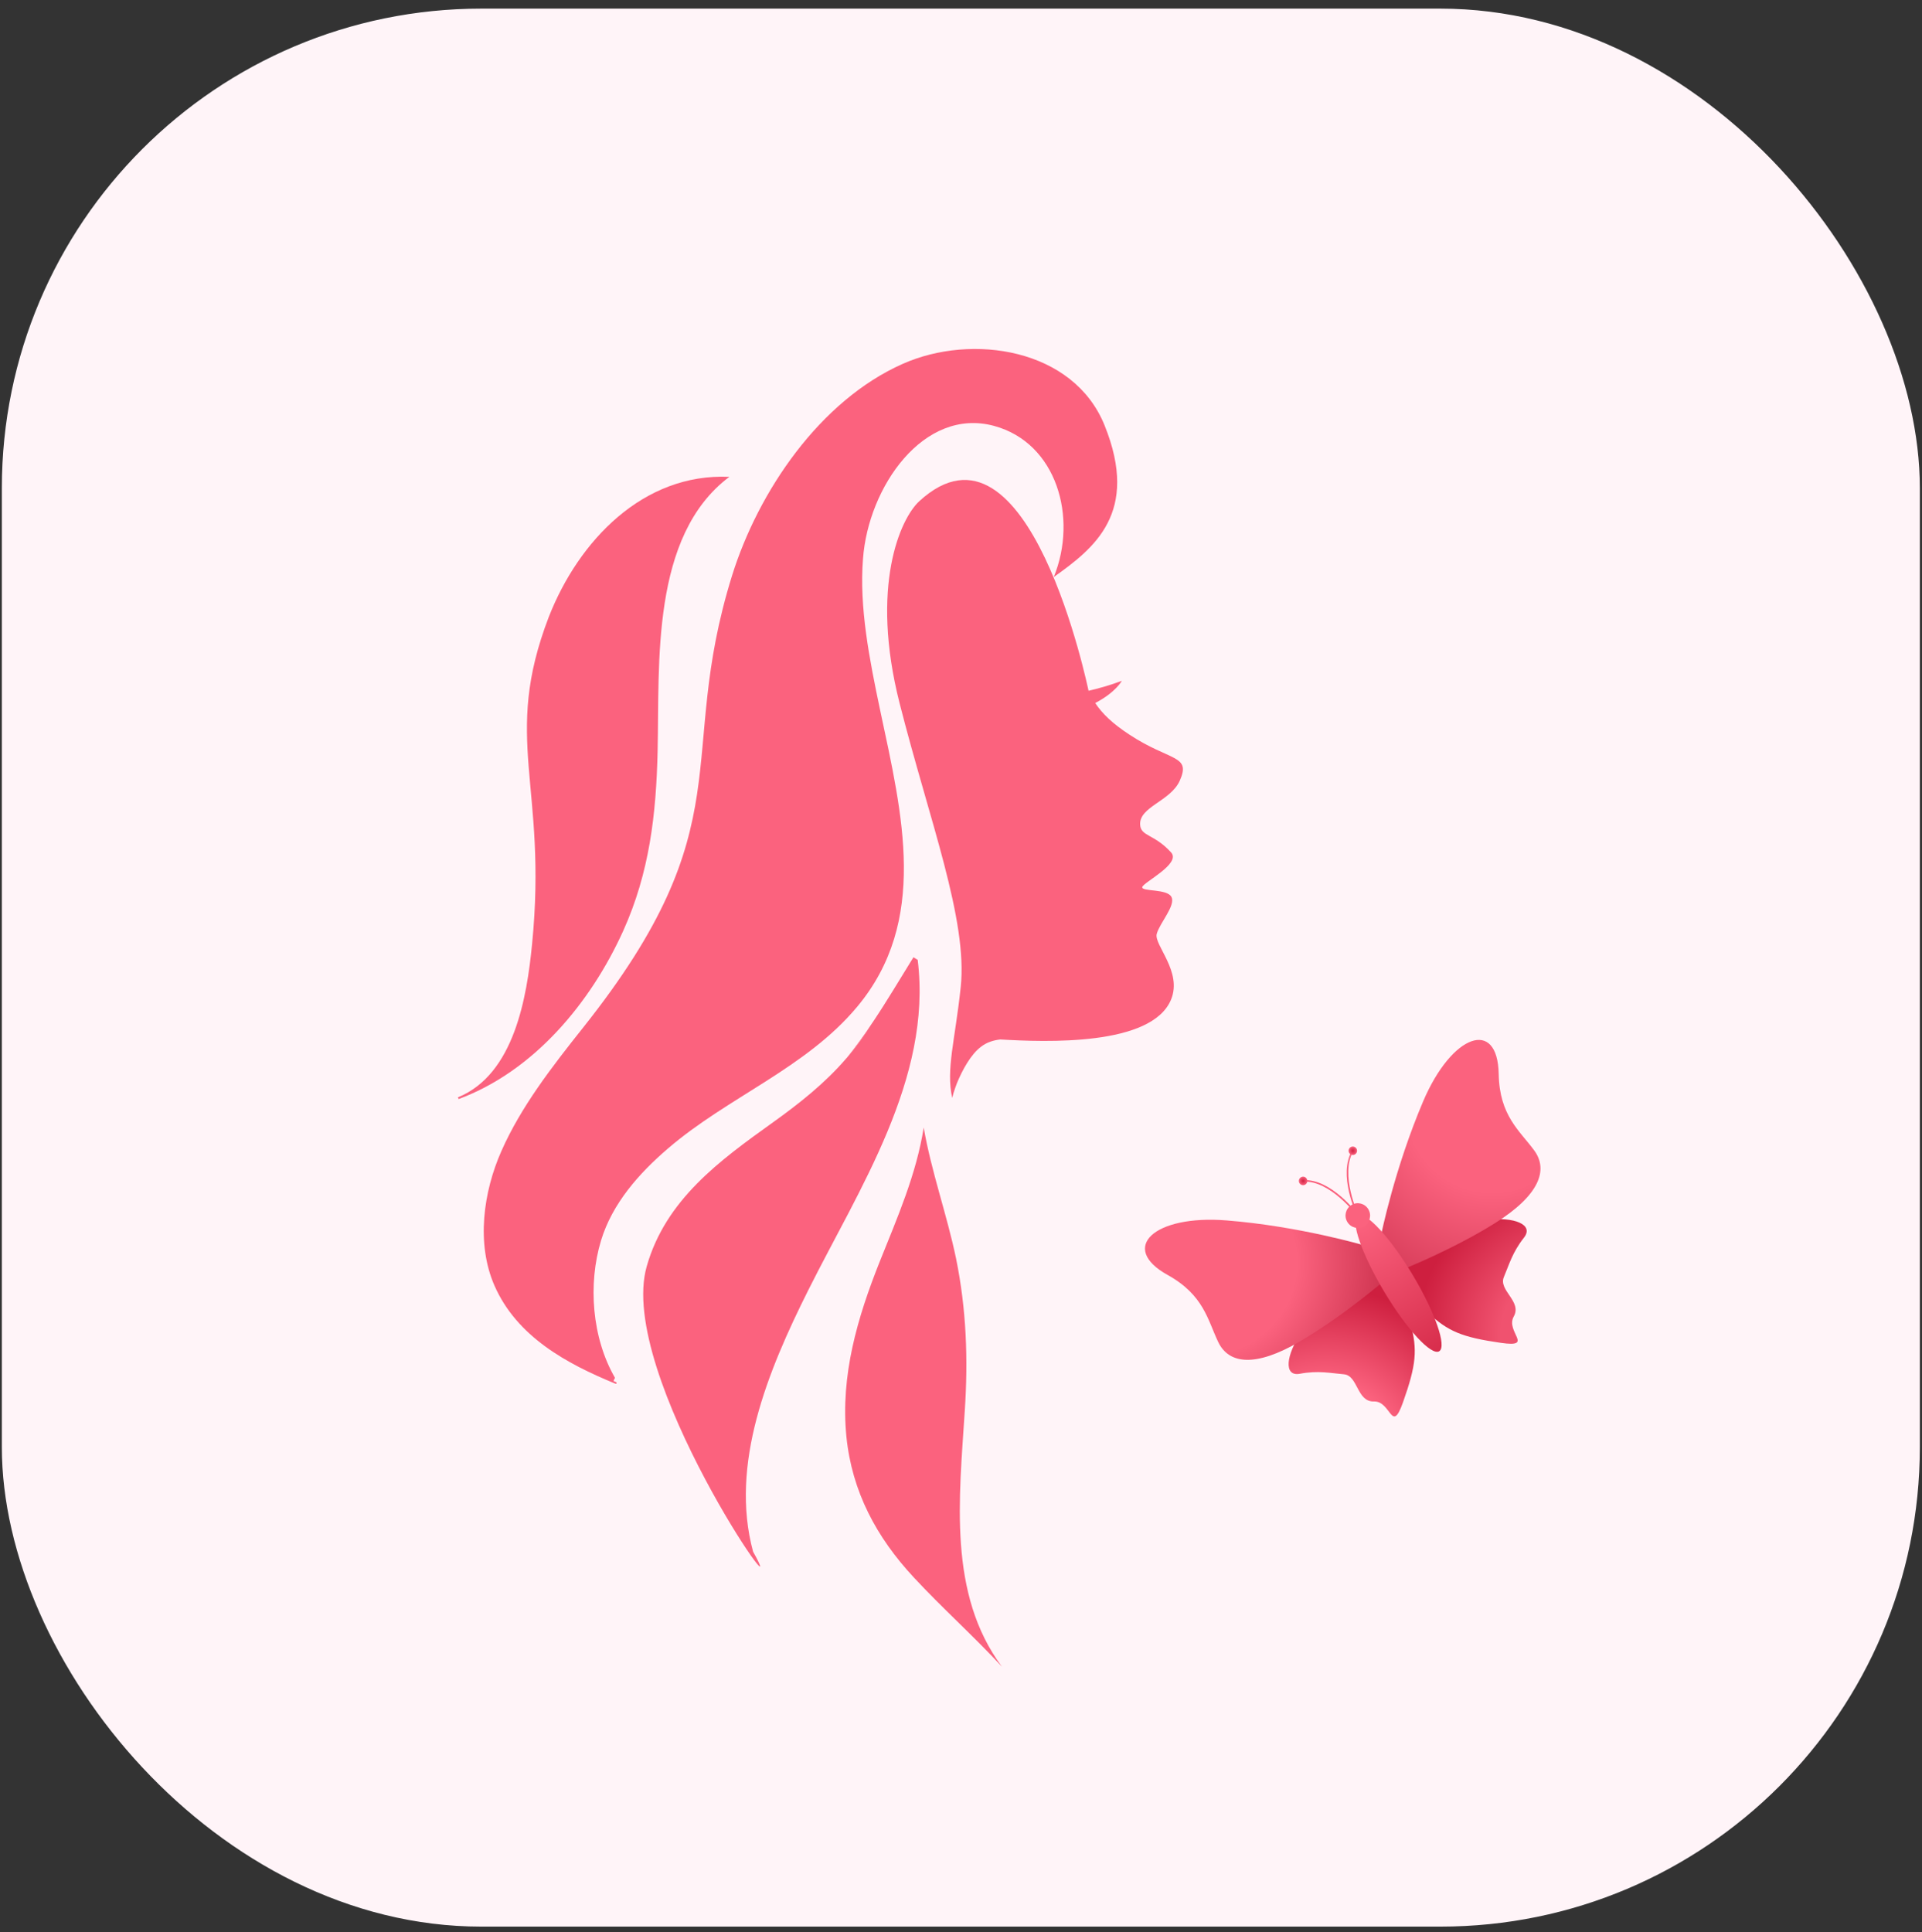 <svg xmlns="http://www.w3.org/2000/svg" width="186" height="187" viewBox="0 0 186 187" fill="none"><rect x="0" y="0" width="186" height="187" fill="#333333" stroke="none"/><rect x="0.178" y="0.834" width="185.613" height="185.613" rx="46.403" fill="#FFF4F8"></rect><path d="M89.392 109.116C88.682 113.626 86.84 117.833 85.141 122.077C82.979 127.501 81.324 133.097 81.909 139.02C82.442 144.345 84.822 148.778 88.437 152.659C91.19 155.627 94.211 158.317 96.961 161.291C91.724 154.26 92.825 145.011 93.367 136.512C93.698 131.522 93.522 126.698 92.52 121.779C91.637 117.537 90.125 113.377 89.392 109.116Z" fill="#FB627E"></path><path d="M84.417 98.983C83.643 100.147 82.828 101.28 81.945 102.376C82.422 101.829 82.874 101.25 83.305 100.645C83.69 100.104 84.056 99.543 84.417 98.983Z" fill="#FB627E"></path><path d="M72.88 150.163C70.589 141.713 74.308 132.67 78.217 124.862C83.107 115.076 90.225 104.375 88.812 92.917C88.816 92.898 88.816 92.898 88.814 92.893L88.397 92.638C87.075 94.77 85.814 96.908 84.441 98.955C84.428 98.966 84.425 98.973 84.417 98.982C84.058 99.547 83.685 100.106 83.305 100.644C82.874 101.25 82.422 101.828 81.945 102.376C81.929 102.394 81.921 102.403 81.903 102.416C81.887 102.435 81.868 102.46 81.852 102.478C79.809 104.84 77.374 106.773 74.82 108.602C69.623 112.324 64.421 116.096 62.585 122.554C59.623 132.951 77.171 157.812 72.88 150.163Z" fill="#FB627E"></path><path d="M44.413 106.19C44.388 106.2 44.365 106.215 44.335 106.227L44.377 106.362C51.676 103.655 57.154 97.052 60.305 90.097C62.86 84.44 63.503 78.798 63.641 72.667C63.834 64.203 62.954 51.87 70.583 46.146C62.237 45.765 55.996 52.346 53.118 59.677C48.546 71.573 53.015 75.955 51.492 91.355C50.989 96.514 49.765 103.963 44.321 106.192C44.293 106.209 44.312 106.242 44.332 106.234C44.36 106.217 44.388 106.2 44.413 106.19Z" fill="#FB627E"></path><path d="M96.203 41.217C102.261 42.863 104.325 50.086 101.979 55.841C105.878 53.065 110.309 49.632 106.896 41.168C103.896 33.723 94.073 32.235 87.376 35.205C79.337 38.764 73.382 47.566 70.844 55.704C65.283 73.561 72.181 79.647 56.42 99.458C53.374 103.286 50.408 107.123 48.528 111.381C46.775 115.33 46.067 120.343 47.855 124.421C50.017 129.346 54.816 131.964 59.568 133.91C59.662 133.954 59.711 133.8 59.615 133.75C59.532 133.719 59.455 133.685 59.368 133.644L59.487 133.386C59.502 133.38 59.518 133.362 59.513 133.334C57.282 129.479 56.885 124.259 58.167 120.041C59.262 116.449 61.843 113.55 64.631 111.153C70.418 106.171 77.995 103.37 82.95 97.432C89.877 89.132 87.332 78.864 85.19 68.799C84.125 63.752 83.146 58.758 83.516 54.086C84.018 47.125 89.394 39.374 96.203 41.217ZM50.107 127.671C51.989 129.834 54.46 131.38 57.07 132.631C54.46 131.38 51.989 129.834 50.107 127.671Z" fill="#FB627E"></path><path d="M105.988 68.035C107.981 66.998 108.565 65.886 108.565 65.886C107.401 66.322 106.329 66.622 105.343 66.847C105.327 66.806 99.58 38.761 88.963 48.502C87.125 50.191 84.177 56.736 87.062 68.074C89.946 79.411 93.663 89 92.973 95.52C92.429 100.678 91.535 103.471 92.147 106.246C92.187 106.096 92.224 105.94 92.27 105.793C92.371 105.46 92.488 105.138 92.607 104.822C93.125 103.561 93.948 102.038 94.938 101.297C95.505 100.859 96.142 100.669 96.801 100.593C101.158 100.847 111.471 101.266 113.331 96.724C114.442 94.02 111.65 91.437 111.943 90.372C112.236 89.306 113.771 87.663 113.375 86.82C112.98 85.977 110.441 86.307 110.543 85.845C110.639 85.385 114.323 83.591 113.336 82.498C111.703 80.693 110.407 80.959 110.336 79.817C110.233 78.067 113.274 77.548 114.171 75.551C115.293 73.036 113.248 73.695 109.289 71.087C107.681 70.033 106.681 69.08 105.988 68.035Z" fill="#FB627E"></path><path d="M145.252 129.955C141.464 129.409 140.134 128.841 138.205 127.049L135.747 122.945C139.653 116.663 149.478 117.237 147.48 119.772C146.352 121.208 146.038 122.405 145.537 123.582C144.987 124.878 147.32 125.935 146.491 127.406C145.662 128.876 148.538 130.431 145.252 129.955Z" fill="url(#paint0_radial_699_40383)"></path><path d="M135.775 135.704C137.063 132.076 137.182 130.634 136.506 128.084L134.048 123.98C126.696 124.527 122.622 133.533 125.79 132.945C127.58 132.609 128.784 132.889 130.045 132.994C131.437 133.106 131.284 135.676 132.962 135.627C134.633 135.578 134.661 138.849 135.775 135.704Z" fill="url(#paint1_radial_699_40383)"></path><path d="M133.665 119.478C133.665 119.478 134.96 113.07 137.731 106.564C140.51 100.058 144.938 98.496 145.036 103.945C145.112 107.979 147.069 109.421 148.468 111.326C149.868 113.231 148.963 115.668 144.715 118.344C140.579 120.942 135.698 122.868 135.698 122.868L133.665 119.478Z" fill="url(#paint2_radial_699_40383)"></path><path d="M131.966 120.507C131.966 120.507 125.727 118.665 118.709 118.105C111.69 117.538 108.25 120.752 112.999 123.385C116.508 125.332 116.871 127.748 117.894 129.877C118.918 132.014 121.487 132.343 125.818 129.807C130.031 127.342 134 123.897 134 123.897L131.966 120.507Z" fill="url(#paint3_radial_699_40383)"></path><path d="M131.472 117.601L131.332 117.664C131.256 117.503 129.452 113.651 130.852 111.319L130.984 111.396C129.626 113.658 131.451 117.559 131.472 117.601Z" fill="url(#paint4_radial_699_40383)"></path><path d="M131.341 117.678C131.313 117.643 128.736 114.197 126.118 114.358L126.111 114.204C128.813 114.043 131.361 117.44 131.466 117.587L131.341 117.678Z" fill="url(#paint5_radial_699_40383)"></path><path d="M126.458 114.071C126.577 114.267 126.514 114.52 126.319 114.639C126.124 114.758 125.874 114.695 125.755 114.499C125.637 114.302 125.699 114.05 125.894 113.931C126.096 113.812 126.347 113.875 126.458 114.071Z" fill="url(#paint6_radial_699_40383)"></path><path d="M131.27 111.151C131.388 111.347 131.326 111.599 131.131 111.718C130.936 111.837 130.685 111.774 130.567 111.578C130.448 111.382 130.511 111.13 130.706 111.011C130.901 110.899 131.152 110.962 131.27 111.151Z" fill="url(#paint7_radial_699_40383)"></path><path d="M136.707 123.372C138.879 126.999 140.035 130.305 139.276 130.767C138.517 131.222 136.143 128.659 133.97 125.031C131.798 121.404 130.642 118.098 131.401 117.636C132.153 117.174 134.528 119.744 136.707 123.372Z" fill="url(#paint8_radial_699_40383)"></path><path d="M132.417 117.02C132.759 117.587 132.578 118.315 132.014 118.658C131.45 119.001 130.725 118.819 130.384 118.252C130.043 117.685 130.224 116.956 130.788 116.613C131.345 116.27 132.076 116.452 132.417 117.02Z" fill="url(#paint9_radial_699_40383)"></path><defs><radialGradient id="paint0_radial_699_40383" cx="0" cy="0" r="1" gradientUnits="userSpaceOnUse" gradientTransform="translate(151.538 129.079) rotate(-31.244) scale(14.341 14.379)"><stop offset="0.438" stop-color="#F0526F"></stop><stop offset="1" stop-color="#CE1F3F"></stop></radialGradient><radialGradient id="paint1_radial_699_40383" cx="0" cy="0" r="1" gradientUnits="userSpaceOnUse" gradientTransform="translate(128.205 140.947) rotate(-31.244) scale(16.286 16.33)"><stop offset="0.438" stop-color="#FB627E"></stop><stop offset="1" stop-color="#CE1F3F"></stop></radialGradient><radialGradient id="paint2_radial_699_40383" cx="0" cy="0" r="1" gradientUnits="userSpaceOnUse" gradientTransform="translate(144.393 107.098) rotate(-31.244) scale(18.838 18.889)"><stop offset="0.438" stop-color="#FB627E"></stop><stop offset="1" stop-color="#D63B58"></stop></radialGradient><radialGradient id="paint3_radial_699_40383" cx="0" cy="0" r="1" gradientUnits="userSpaceOnUse" gradientTransform="translate(116.57 122.131) rotate(-31.244) scale(20.4 20.454)"><stop offset="0.438" stop-color="#FB627E"></stop><stop offset="1" stop-color="#C02541"></stop></radialGradient><radialGradient id="paint4_radial_699_40383" cx="0" cy="0" r="1" gradientUnits="userSpaceOnUse" gradientTransform="translate(131.513 118.718) rotate(-79.012) scale(16.211 6.858)"><stop offset="0.438" stop-color="#FB627E"></stop><stop offset="1" stop-color="#E6E6E6"></stop></radialGradient><radialGradient id="paint5_radial_699_40383" cx="0" cy="0" r="1" gradientUnits="userSpaceOnUse" gradientTransform="translate(131.66 118.256) rotate(-31.244) scale(16.823 16.869)"><stop offset="0.438" stop-color="#FB627E"></stop><stop offset="1" stop-color="#E6E6E6"></stop></radialGradient><radialGradient id="paint6_radial_699_40383" cx="0" cy="0" r="1" gradientUnits="userSpaceOnUse" gradientTransform="translate(126.111 114.283) rotate(-31.244) scale(0.41 0.411)"><stop stop-color="#D12343"></stop><stop offset="1" stop-color="#FB627E"></stop></radialGradient><radialGradient id="paint7_radial_699_40383" cx="0" cy="0" r="1" gradientUnits="userSpaceOnUse" gradientTransform="translate(130.923 111.365) rotate(-31.099) scale(0.409 0.409)"><stop stop-color="#D12343"></stop><stop offset="1" stop-color="#FB627E"></stop></radialGradient><radialGradient id="paint8_radial_699_40383" cx="0" cy="0" r="1" gradientUnits="userSpaceOnUse" gradientTransform="translate(131.659 118.256) rotate(-31.244) scale(16.824 16.869)"><stop stop-color="#FB627E"></stop><stop offset="1" stop-color="#D22544"></stop></radialGradient><radialGradient id="paint9_radial_699_40383" cx="0" cy="0" r="1" gradientUnits="userSpaceOnUse" gradientTransform="translate(131.658 118.256) rotate(-31.244) scale(16.824 16.869)"><stop offset="0.438" stop-color="#FB627E"></stop><stop offset="1" stop-color="#DE4461"></stop></radialGradient></defs></svg>